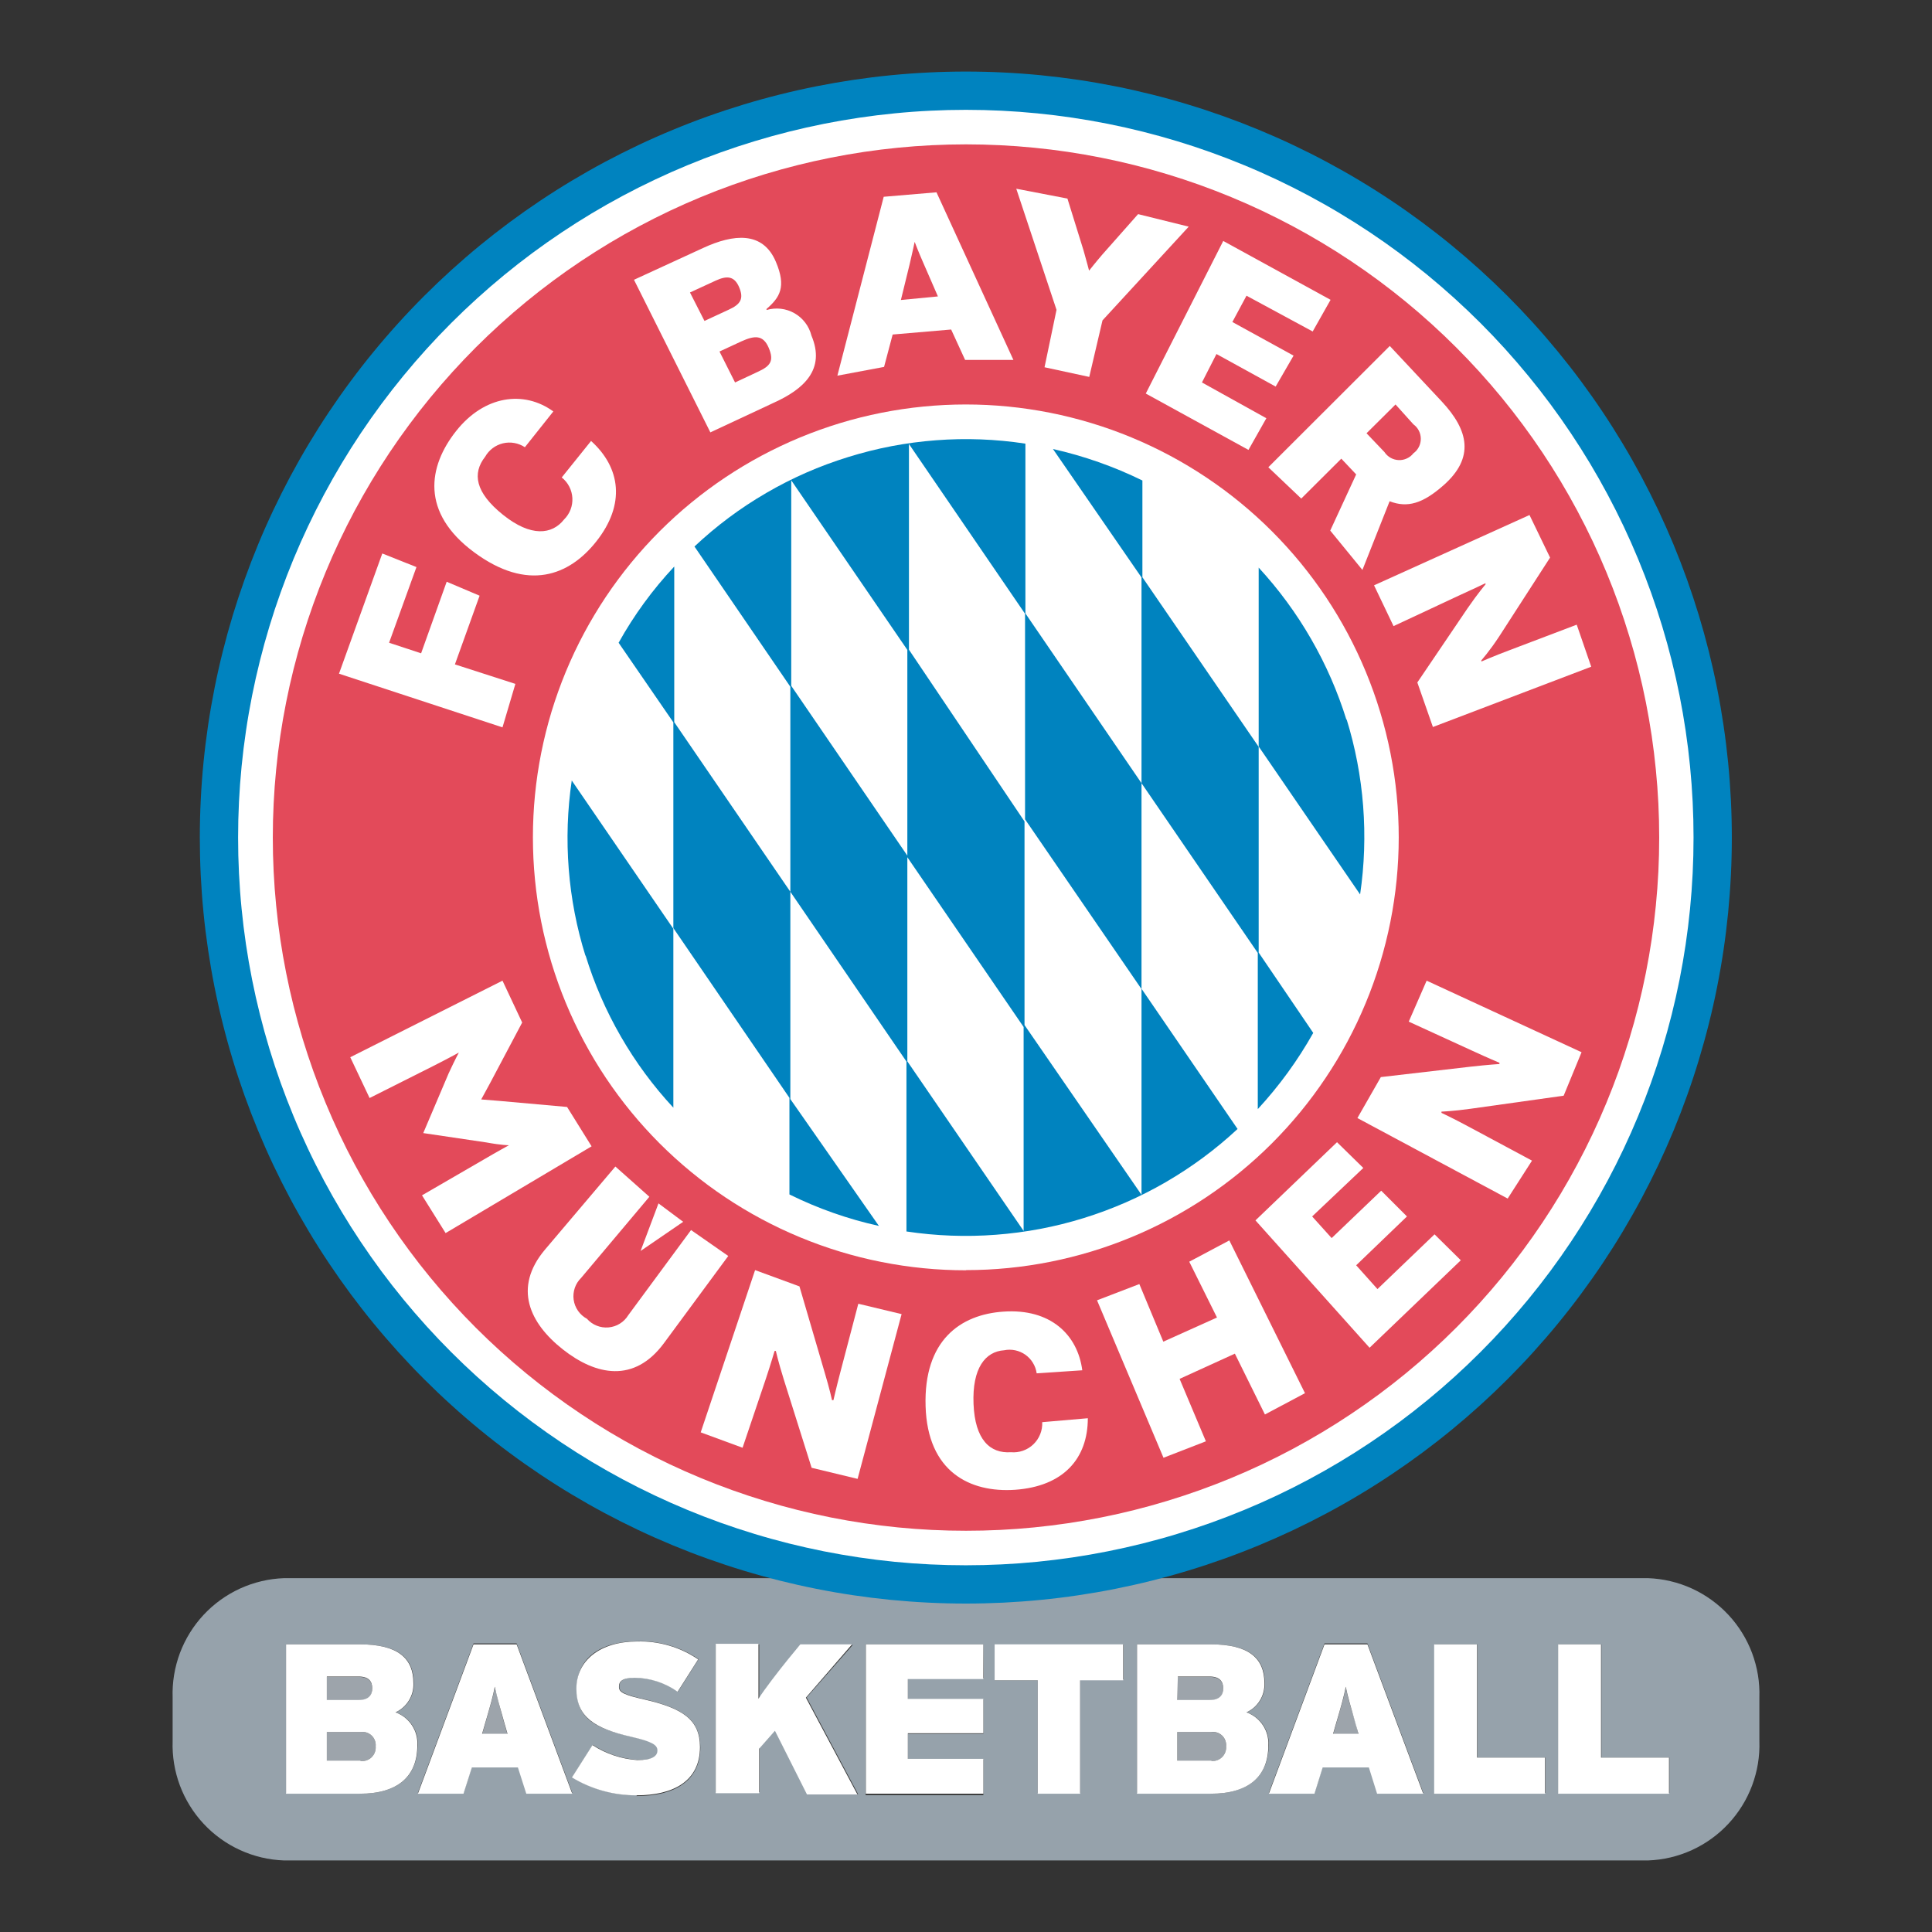 <svg width="108" height="108" viewBox="0 0 108 108" fill="none" xmlns="http://www.w3.org/2000/svg">
<rect x="0" y="0" width="108" height="108" fill="#333333" stroke="none"/>
<path d="M68.38 94.4C68.38 94.03 68.19 93.74 67.63 93.74H65.81V95.05H67.6C68.18 95.05 68.38 94.79 68.38 94.4Z" fill="#9DA4AB"/>
<path d="M27.66 94.33C27.55 94.89 27.42 95.33 27.11 96.41L26.95 96.96H28.37L28.21 96.41C27.91 95.34 27.81 94.89 27.66 94.33Z" fill="#9DA4AB"/>
<path d="M67.73 96.82H65.81V98.441H67.69C67.746 98.447 67.802 98.448 67.859 98.442C67.915 98.436 67.97 98.425 68.024 98.407C68.078 98.388 68.129 98.365 68.177 98.336C68.225 98.306 68.27 98.272 68.311 98.233C68.351 98.194 68.387 98.15 68.418 98.103C68.45 98.056 68.475 98.006 68.495 97.953C68.514 97.9 68.528 97.845 68.536 97.789C68.544 97.733 68.545 97.677 68.54 97.62C68.545 97.566 68.543 97.512 68.536 97.458C68.529 97.404 68.516 97.352 68.497 97.301C68.478 97.25 68.455 97.202 68.425 97.156C68.395 97.11 68.361 97.068 68.323 97.03C68.284 96.992 68.242 96.958 68.196 96.93C68.15 96.901 68.101 96.877 68.05 96.859C67.999 96.841 67.946 96.829 67.892 96.822C67.838 96.816 67.784 96.815 67.73 96.82Z" fill="#9DA4AB"/>
<path d="M20.16 96.82H18.27V98.44H20.15C20.206 98.447 20.262 98.448 20.319 98.442C20.375 98.436 20.43 98.425 20.484 98.407C20.538 98.388 20.588 98.365 20.637 98.336C20.685 98.306 20.73 98.272 20.771 98.233C20.811 98.193 20.847 98.15 20.878 98.103C20.909 98.056 20.935 98.006 20.955 97.952C20.974 97.899 20.988 97.845 20.996 97.789C21.004 97.733 21.005 97.677 21 97.62C21.005 97.564 21.004 97.509 20.997 97.454C20.989 97.399 20.975 97.345 20.956 97.293C20.936 97.24 20.911 97.191 20.88 97.144C20.849 97.098 20.814 97.055 20.774 97.017C20.733 96.979 20.689 96.945 20.641 96.917C20.593 96.888 20.543 96.865 20.489 96.849C20.436 96.831 20.382 96.82 20.326 96.816C20.271 96.811 20.215 96.812 20.16 96.82Z" fill="#9DA4AB"/>
<path d="M20.81 94.4C20.81 94.03 20.63 93.74 20.06 93.74H18.27V95.05H20.06C20.61 95.05 20.81 94.79 20.81 94.4Z" fill="#9DA4AB"/>
<path d="M92.13 88.22H15.87C15.659 88.228 15.449 88.246 15.24 88.274C15.031 88.302 14.823 88.341 14.618 88.39C14.412 88.438 14.21 88.497 14.01 88.565C13.81 88.634 13.615 88.712 13.423 88.799C13.231 88.887 13.043 88.984 12.861 89.09C12.678 89.197 12.501 89.311 12.33 89.435C12.159 89.558 11.994 89.69 11.835 89.829C11.677 89.969 11.526 90.116 11.382 90.27C11.238 90.424 11.102 90.585 10.974 90.753C10.846 90.921 10.726 91.094 10.615 91.274C10.504 91.453 10.402 91.638 10.308 91.828C10.215 92.017 10.132 92.21 10.057 92.408C9.983 92.606 9.919 92.807 9.865 93.011C9.81 93.215 9.766 93.421 9.732 93.629C9.698 93.838 9.674 94.047 9.66 94.258C9.646 94.468 9.643 94.679 9.65 94.89V97.33C9.643 97.541 9.646 97.752 9.66 97.963C9.674 98.173 9.698 98.383 9.732 98.591C9.766 98.799 9.81 99.006 9.865 99.21C9.919 99.413 9.983 99.614 10.057 99.812C10.132 100.01 10.215 100.203 10.308 100.393C10.402 100.582 10.504 100.767 10.615 100.946C10.726 101.126 10.846 101.299 10.974 101.467C11.102 101.635 11.238 101.796 11.382 101.95C11.526 102.105 11.677 102.251 11.835 102.391C11.994 102.531 12.159 102.662 12.33 102.786C12.501 102.909 12.678 103.024 12.861 103.13C13.043 103.236 13.231 103.333 13.423 103.421C13.615 103.508 13.81 103.586 14.01 103.655C14.21 103.723 14.412 103.782 14.618 103.831C14.823 103.879 15.031 103.918 15.24 103.946C15.449 103.974 15.659 103.992 15.87 104H92.13C92.341 103.992 92.551 103.974 92.76 103.946C92.97 103.918 93.177 103.879 93.382 103.831C93.588 103.782 93.79 103.723 93.99 103.655C94.19 103.586 94.386 103.508 94.578 103.421C94.77 103.333 94.957 103.236 95.139 103.13C95.322 103.024 95.499 102.909 95.67 102.786C95.841 102.662 96.006 102.531 96.165 102.391C96.323 102.251 96.474 102.105 96.618 101.95C96.762 101.796 96.898 101.635 97.026 101.467C97.154 101.299 97.274 101.126 97.385 100.946C97.497 100.767 97.599 100.582 97.692 100.393C97.785 100.203 97.869 100.01 97.943 99.812C98.016 99.614 98.081 99.413 98.135 99.21C98.19 99.006 98.234 98.799 98.269 98.591C98.303 98.383 98.327 98.173 98.34 97.963C98.354 97.752 98.357 97.541 98.35 97.33V94.89C98.357 94.679 98.354 94.468 98.34 94.258C98.327 94.047 98.303 93.838 98.269 93.629C98.234 93.421 98.19 93.215 98.135 93.011C98.081 92.807 98.016 92.606 97.943 92.408C97.869 92.21 97.785 92.017 97.692 91.828C97.599 91.638 97.497 91.453 97.385 91.274C97.274 91.094 97.154 90.921 97.026 90.753C96.898 90.585 96.762 90.424 96.618 90.27C96.474 90.116 96.323 89.969 96.165 89.829C96.006 89.69 95.841 89.558 95.67 89.435C95.499 89.311 95.322 89.197 95.139 89.09C94.957 88.984 94.77 88.887 94.578 88.799C94.386 88.712 94.19 88.634 93.99 88.565C93.79 88.497 93.588 88.438 93.382 88.39C93.177 88.341 92.97 88.302 92.76 88.274C92.551 88.246 92.341 88.228 92.13 88.22ZM20.13 100.22H15.99V91.92H20.13C22.27 91.92 23.13 92.69 23.13 94.09C23.137 94.26 23.12 94.428 23.077 94.593C23.034 94.758 22.968 94.913 22.879 95.058C22.79 95.203 22.682 95.332 22.554 95.445C22.427 95.558 22.285 95.65 22.13 95.72C22.223 95.754 22.313 95.795 22.4 95.843C22.487 95.891 22.569 95.946 22.647 96.007C22.725 96.068 22.798 96.135 22.865 96.209C22.932 96.281 22.993 96.359 23.048 96.442C23.102 96.525 23.15 96.612 23.191 96.702C23.231 96.793 23.265 96.886 23.29 96.982C23.316 97.078 23.334 97.175 23.344 97.274C23.354 97.372 23.356 97.471 23.35 97.57C23.33 99.28 22.27 100.27 20.11 100.27L20.13 100.22ZM29.44 100.22L28.97 98.75H26.38L25.91 100.22H23.36L26.47 91.87H28.88L31.99 100.22H29.44ZM35.6 100.35C34.964 100.354 34.339 100.27 33.726 100.1C33.113 99.93 32.534 99.68 31.99 99.35L33.14 97.54C33.516 97.785 33.916 97.978 34.341 98.121C34.766 98.263 35.203 98.35 35.65 98.38C36.5 98.38 36.77 98.23 36.77 97.84C36.77 97.45 36.46 97.34 35.31 97.08C33.24 96.61 32.24 96.08 32.24 94.39C32.24 92.7 33.56 91.75 35.63 91.75C36.239 91.731 36.835 91.808 37.419 91.979C38.004 92.149 38.547 92.406 39.05 92.75L37.9 94.56C37.55 94.312 37.172 94.121 36.764 93.988C36.357 93.856 35.939 93.786 35.51 93.78C34.79 93.78 34.62 93.99 34.62 94.29C34.62 94.59 34.93 94.74 36.03 94.99C38.19 95.49 39.15 96.14 39.15 97.7C39.13 99.61 37.64 100.4 35.58 100.4L35.6 100.35ZM45.13 100.22L43.34 96.66L42.46 97.66V100.18H40.01V91.92H42.44V92.92C42.44 93.63 42.44 94.38 42.44 94.99C42.79 94.44 43.54 93.47 44.09 92.79L44.78 91.95H47.67L45.09 94.89L47.97 100.3L45.13 100.22ZM54.99 93.81H50.75V95H54.97V96.92H50.75V98.35H54.97V100.35H48.39V91.92H54.97L54.99 93.81ZM62.81 93.88H60.38V100.22H58.01V93.93H55.6V91.93H62.81V93.88ZM67.7 100.22H63.56V91.92H67.7C69.84 91.92 70.7 92.69 70.7 94.09C70.707 94.26 70.69 94.428 70.647 94.593C70.604 94.758 70.538 94.913 70.449 95.058C70.36 95.203 70.252 95.332 70.124 95.445C69.996 95.558 69.855 95.65 69.7 95.72C69.793 95.754 69.883 95.795 69.97 95.843C70.057 95.891 70.139 95.946 70.217 96.007C70.295 96.068 70.368 96.135 70.435 96.209C70.502 96.281 70.563 96.359 70.618 96.442C70.672 96.525 70.72 96.612 70.761 96.702C70.801 96.793 70.835 96.886 70.86 96.981C70.886 97.078 70.904 97.175 70.914 97.274C70.924 97.372 70.926 97.471 70.92 97.57C70.9 99.28 69.81 100.27 67.68 100.27L67.7 100.22ZM77 100.22L76.54 98.75H73.94L73.48 100.22H70.93L74.04 91.87H76.44L79.56 100.22H77ZM86.39 100.22H80.19V91.92H82.59V98.25H86.39V100.22ZM93.32 100.22H87.12V91.92H89.52V98.25H93.32V100.22Z" fill="#96A2AB"/>
<path d="M75.231 94.33C75.121 94.89 74.991 95.33 74.681 96.41L74.52 96.96H75.941L75.811 96.41C75.481 95.34 75.341 94.89 75.231 94.33Z" fill="#9DA4AB"/>
<path d="M22.11 95.72C22.265 95.65 22.407 95.558 22.534 95.445C22.662 95.332 22.77 95.203 22.859 95.058C22.948 94.913 23.014 94.758 23.057 94.593C23.1 94.428 23.117 94.26 23.11 94.09C23.11 92.69 22.24 91.92 20.11 91.92H15.99V100.27H20.11C22.27 100.27 23.33 99.27 23.33 97.57C23.336 97.471 23.334 97.372 23.324 97.274C23.314 97.175 23.296 97.078 23.27 96.982C23.245 96.886 23.212 96.793 23.171 96.702C23.13 96.612 23.082 96.525 23.028 96.442C22.973 96.359 22.912 96.282 22.845 96.209C22.778 96.135 22.706 96.068 22.628 96.007C22.549 95.946 22.467 95.891 22.38 95.843C22.294 95.795 22.204 95.754 22.11 95.72ZM18.27 93.72H20.06C20.63 93.72 20.81 94.01 20.81 94.38C20.81 94.75 20.61 95.03 20.06 95.03H18.27V93.72ZM20.15 98.42H18.27V96.82H20.16C20.215 96.812 20.271 96.811 20.326 96.816C20.382 96.82 20.436 96.831 20.489 96.849C20.543 96.865 20.593 96.888 20.641 96.917C20.689 96.945 20.733 96.979 20.774 97.017C20.814 97.055 20.85 97.098 20.88 97.144C20.911 97.191 20.936 97.24 20.956 97.293C20.976 97.345 20.989 97.399 20.997 97.454C21.004 97.509 21.005 97.564 21 97.62C21.005 97.677 21.004 97.733 20.996 97.789C20.988 97.845 20.974 97.899 20.955 97.952C20.935 98.006 20.91 98.056 20.878 98.103C20.847 98.15 20.811 98.193 20.771 98.233C20.73 98.272 20.686 98.306 20.637 98.336C20.589 98.365 20.538 98.388 20.484 98.407C20.43 98.425 20.375 98.436 20.319 98.442C20.263 98.448 20.206 98.447 20.15 98.44V98.42Z" fill="white"/>
<path d="M26.47 91.92L23.36 100.27H25.91L26.38 98.8H28.95L29.42 100.27H31.99L28.88 91.92H26.47ZM26.95 96.92L27.11 96.37C27.42 95.31 27.55 94.85 27.66 94.29C27.77 94.85 27.91 95.29 28.21 96.37L28.37 96.92H26.95Z" fill="white"/>
<path d="M36.01 95C34.91 94.75 34.6 94.61 34.6 94.3C34.6 93.99 34.77 93.79 35.49 93.79C35.919 93.796 36.337 93.865 36.745 93.998C37.152 94.132 37.531 94.322 37.88 94.57L39.03 92.76C38.528 92.417 37.984 92.159 37.4 91.989C36.815 91.818 36.219 91.742 35.61 91.76C33.54 91.76 32.22 92.83 32.22 94.4C32.22 95.97 33.22 96.62 35.29 97.09C36.44 97.35 36.75 97.54 36.75 97.85C36.75 98.16 36.48 98.39 35.63 98.39C35.183 98.36 34.747 98.273 34.322 98.131C33.896 97.989 33.496 97.795 33.12 97.55L31.97 99.36C32.514 99.69 33.093 99.94 33.706 100.11C34.319 100.28 34.944 100.363 35.58 100.36C37.64 100.36 39.13 99.57 39.13 97.66C39.13 96.14 38.17 95.49 36.01 95Z" fill="white"/>
<path d="M47.63 91.92H44.74L44.05 92.76C43.5 93.44 42.75 94.41 42.4 94.96C42.4 94.35 42.4 93.6 42.4 92.89V91.89H40.01V100.24H42.44V97.75L43.32 96.75L45.11 100.31H47.93L45.05 94.9L47.63 91.92Z" fill="white"/>
<path d="M48.4 100.27H54.97V98.32H50.75V96.89H54.97V94.97H50.75V93.86H54.97V91.92H48.4V100.27Z" fill="white"/>
<path d="M55.6 93.93H58.01V100.27H60.38V93.93H62.79V91.92H55.6V93.93Z" fill="white"/>
<path d="M69.68 95.72C69.835 95.65 69.977 95.558 70.105 95.445C70.232 95.332 70.341 95.203 70.429 95.058C70.519 94.913 70.584 94.758 70.627 94.593C70.67 94.428 70.688 94.26 70.681 94.09C70.681 92.69 69.811 91.92 67.68 91.92H63.56V100.27H67.68C69.841 100.27 70.9 99.27 70.9 97.57C70.906 97.471 70.904 97.372 70.894 97.274C70.884 97.175 70.866 97.078 70.841 96.982C70.815 96.886 70.782 96.793 70.741 96.702C70.701 96.612 70.653 96.525 70.598 96.442C70.543 96.359 70.483 96.282 70.415 96.209C70.348 96.135 70.275 96.068 70.198 96.007C70.12 95.946 70.037 95.891 69.95 95.843C69.864 95.795 69.774 95.754 69.68 95.72ZM65.841 93.72H67.63C68.19 93.72 68.38 94.01 68.38 94.38C68.38 94.75 68.18 95.03 67.63 95.03H65.81L65.841 93.72ZM67.72 98.42H65.81V96.82H67.701C67.756 96.812 67.811 96.811 67.866 96.816C67.922 96.82 67.977 96.831 68.03 96.849C68.083 96.865 68.133 96.888 68.181 96.917C68.229 96.945 68.273 96.979 68.314 97.017C68.355 97.055 68.39 97.098 68.421 97.145C68.451 97.191 68.477 97.24 68.496 97.293C68.516 97.345 68.529 97.399 68.537 97.454C68.544 97.509 68.546 97.564 68.54 97.62C68.545 97.675 68.543 97.73 68.536 97.784C68.529 97.839 68.516 97.892 68.496 97.944C68.478 97.996 68.453 98.046 68.423 98.092C68.394 98.138 68.36 98.181 68.32 98.22C68.281 98.259 68.239 98.294 68.192 98.323C68.146 98.353 68.096 98.377 68.045 98.397C67.993 98.415 67.939 98.428 67.885 98.436C67.83 98.443 67.775 98.445 67.72 98.44V98.42Z" fill="white"/>
<path d="M74.04 91.92L70.93 100.27H73.48L73.94 98.8H76.52L76.98 100.27H79.56L76.44 91.92H74.04ZM74.52 96.92L74.68 96.37C74.99 95.31 75.12 94.85 75.23 94.29C75.34 94.85 75.48 95.29 75.78 96.37L75.94 96.92H74.52Z" fill="white"/>
<path d="M82.57 91.92H80.17V100.27H86.37V98.25H82.57V91.92Z" fill="white"/>
<path d="M89.5 91.92H87.101V100.27H93.3V98.25H89.5V91.92Z" fill="white"/>
<path d="M54 4C53.299 4 52.599 4.017 51.898 4.052C51.198 4.086 50.499 4.137 49.802 4.206C49.104 4.274 48.409 4.36 47.716 4.463C47.022 4.566 46.332 4.686 45.645 4.822C44.957 4.959 44.273 5.112 43.593 5.283C42.913 5.453 42.238 5.639 41.567 5.843C40.897 6.047 40.231 6.266 39.571 6.502C38.911 6.738 38.258 6.99 37.61 7.259C36.962 7.527 36.322 7.81 35.688 8.11C35.054 8.41 34.428 8.725 33.81 9.055C33.192 9.385 32.583 9.731 31.981 10.091C31.38 10.451 30.788 10.826 30.205 11.215C29.622 11.605 29.049 12.008 28.486 12.425C27.923 12.843 27.371 13.274 26.829 13.718C26.287 14.163 25.757 14.621 25.237 15.091C24.718 15.562 24.21 16.045 23.715 16.54C23.219 17.036 22.736 17.543 22.265 18.063C21.794 18.582 21.337 19.112 20.892 19.654C20.447 20.196 20.016 20.748 19.599 21.311C19.181 21.874 18.778 22.447 18.388 23.03C17.999 23.612 17.624 24.204 17.264 24.805C16.903 25.406 16.558 26.016 16.227 26.634C15.897 27.252 15.582 27.878 15.282 28.511C14.982 29.145 14.698 29.785 14.43 30.433C14.162 31.08 13.91 31.734 13.674 32.394C13.438 33.054 13.218 33.719 13.014 34.389C12.811 35.06 12.624 35.736 12.454 36.415C12.283 37.095 12.13 37.778 11.993 38.466C11.856 39.153 11.736 39.843 11.633 40.537C11.531 41.23 11.445 41.925 11.376 42.623C11.307 43.32 11.256 44.019 11.222 44.719C11.187 45.419 11.17 46.119 11.17 46.82C11.17 47.521 11.187 48.221 11.221 48.921C11.256 49.621 11.307 50.32 11.376 51.017C11.444 51.714 11.53 52.41 11.633 53.103C11.736 53.796 11.855 54.486 11.992 55.174C12.129 55.861 12.282 56.544 12.453 57.224C12.623 57.904 12.81 58.58 13.013 59.25C13.216 59.921 13.436 60.586 13.672 61.246C13.908 61.905 14.16 62.559 14.428 63.206C14.697 63.854 14.98 64.494 15.28 65.128C15.58 65.761 15.895 66.387 16.225 67.005C16.555 67.623 16.901 68.233 17.261 68.834C17.621 69.435 17.996 70.027 18.385 70.609C18.775 71.192 19.178 71.765 19.595 72.328C20.013 72.891 20.444 73.443 20.888 73.984C21.333 74.526 21.791 75.057 22.261 75.576C22.732 76.095 23.215 76.603 23.71 77.098C24.206 77.594 24.713 78.077 25.233 78.547C25.752 79.018 26.282 79.476 26.824 79.92C27.366 80.365 27.918 80.796 28.481 81.213C29.044 81.631 29.617 82.034 30.199 82.423C30.782 82.813 31.374 83.188 31.975 83.548C32.576 83.908 33.186 84.254 33.804 84.584C34.422 84.914 35.048 85.229 35.681 85.529C36.315 85.829 36.955 86.112 37.603 86.381C38.25 86.649 38.904 86.901 39.564 87.137C40.224 87.373 40.889 87.593 41.559 87.796C42.23 88 42.905 88.186 43.585 88.357C44.265 88.527 44.949 88.681 45.636 88.817C46.323 88.954 47.014 89.074 47.707 89.177C48.4 89.279 49.095 89.365 49.793 89.434C50.49 89.502 51.189 89.554 51.889 89.588C52.589 89.623 53.289 89.64 53.99 89.64C54.691 89.64 55.391 89.623 56.091 89.589C56.791 89.554 57.49 89.503 58.187 89.434C58.884 89.366 59.58 89.28 60.273 89.177C60.966 89.074 61.656 88.955 62.344 88.818C63.031 88.681 63.715 88.528 64.394 88.358C65.074 88.187 65.749 88.001 66.42 87.797C67.09 87.594 67.755 87.374 68.415 87.138C69.075 86.902 69.729 86.65 70.376 86.382C71.024 86.113 71.664 85.829 72.298 85.53C72.931 85.23 73.557 84.915 74.175 84.585C74.793 84.255 75.403 83.91 76.004 83.549C76.605 83.189 77.197 82.814 77.779 82.425C78.362 82.035 78.935 81.632 79.498 81.215C80.06 80.797 80.613 80.366 81.154 79.922C81.696 79.477 82.227 79.019 82.746 78.549C83.265 78.078 83.772 77.595 84.268 77.1C84.764 76.604 85.247 76.097 85.717 75.578C86.188 75.058 86.646 74.528 87.09 73.986C87.535 73.444 87.966 72.892 88.383 72.329C88.8 71.766 89.204 71.194 89.594 70.611C89.983 70.028 90.358 69.436 90.718 68.835C91.078 68.234 91.424 67.624 91.754 67.006C92.084 66.388 92.399 65.762 92.699 65.129C92.998 64.495 93.282 63.855 93.551 63.208C93.819 62.56 94.071 61.906 94.307 61.246C94.543 60.587 94.763 59.921 94.966 59.251C95.169 58.58 95.356 57.905 95.526 57.225C95.697 56.545 95.851 55.861 95.987 55.175C96.124 54.487 96.244 53.796 96.347 53.103C96.45 52.41 96.535 51.715 96.604 51.018C96.672 50.32 96.724 49.621 96.758 48.921C96.793 48.221 96.81 47.521 96.81 46.82C96.81 46.119 96.793 45.419 96.758 44.719C96.723 44.019 96.672 43.32 96.603 42.623C96.534 41.925 96.448 41.23 96.345 40.537C96.242 39.843 96.123 39.153 95.986 38.466C95.849 37.778 95.695 37.095 95.525 36.415C95.354 35.735 95.167 35.06 94.964 34.389C94.76 33.719 94.54 33.054 94.305 32.394C94.068 31.734 93.816 31.08 93.548 30.433C93.279 29.785 92.995 29.145 92.696 28.511C92.396 27.878 92.081 27.252 91.751 26.634C91.42 26.016 91.075 25.407 90.714 24.805C90.354 24.204 89.979 23.612 89.59 23.03C89.201 22.447 88.797 21.874 88.38 21.312C87.962 20.748 87.531 20.196 87.087 19.655C86.642 19.113 86.185 18.582 85.714 18.063C85.243 17.544 84.76 17.037 84.265 16.541C83.769 16.046 83.262 15.563 82.743 15.092C82.223 14.621 81.693 14.164 81.151 13.719C80.61 13.275 80.057 12.844 79.494 12.426C78.932 12.009 78.359 11.605 77.776 11.216C77.194 10.827 76.602 10.452 76.001 10.092C75.4 9.731 74.79 9.386 74.172 9.056C73.555 8.725 72.929 8.411 72.295 8.111C71.662 7.811 71.022 7.528 70.374 7.259C69.727 6.991 69.073 6.739 68.414 6.503C67.754 6.267 67.089 6.047 66.418 5.844C65.748 5.64 65.073 5.453 64.393 5.283C63.713 5.113 63.03 4.959 62.343 4.823C61.655 4.686 60.965 4.566 60.272 4.463C59.579 4.361 58.884 4.275 58.187 4.206C57.489 4.137 56.791 4.086 56.09 4.052C55.391 4.017 54.691 4 53.99 4H54Z" fill="#0083BF"/>
<path d="M54 6.14C53.334 6.14 52.669 6.156 52.004 6.189C51.339 6.221 50.675 6.27 50.012 6.336C49.349 6.401 48.689 6.482 48.03 6.58C47.371 6.677 46.715 6.791 46.062 6.921C45.409 7.051 44.759 7.197 44.114 7.358C43.468 7.52 42.826 7.698 42.189 7.891C41.552 8.084 40.919 8.293 40.292 8.517C39.665 8.741 39.044 8.981 38.429 9.236C37.814 9.49 37.205 9.76 36.603 10.045C36.001 10.329 35.406 10.628 34.819 10.942C34.232 11.256 33.653 11.584 33.081 11.926C32.51 12.269 31.948 12.625 31.394 12.995C30.84 13.365 30.296 13.748 29.761 14.144C29.226 14.541 28.702 14.95 28.187 15.373C27.672 15.795 27.168 16.23 26.675 16.677C26.181 17.124 25.699 17.583 25.228 18.054C24.757 18.525 24.298 19.007 23.851 19.5C23.404 19.993 22.969 20.497 22.547 21.012C22.124 21.527 21.715 22.051 21.318 22.586C20.921 23.121 20.538 23.665 20.168 24.218C19.798 24.772 19.442 25.334 19.099 25.905C18.757 26.477 18.429 27.055 18.115 27.643C17.801 28.23 17.502 28.825 17.217 29.426C16.932 30.028 16.662 30.637 16.407 31.252C16.153 31.867 15.913 32.488 15.689 33.115C15.464 33.742 15.255 34.374 15.062 35.011C14.869 35.648 14.691 36.289 14.53 36.935C14.368 37.581 14.222 38.23 14.092 38.883C13.962 39.536 13.848 40.192 13.751 40.851C13.653 41.509 13.571 42.17 13.506 42.833C13.441 43.495 13.392 44.159 13.359 44.824C13.326 45.489 13.31 46.154 13.31 46.82C13.31 47.486 13.326 48.151 13.359 48.816C13.392 49.481 13.44 50.145 13.506 50.807C13.571 51.47 13.652 52.131 13.75 52.789C13.848 53.448 13.961 54.103 14.091 54.756C14.221 55.409 14.367 56.059 14.529 56.704C14.69 57.35 14.868 57.992 15.061 58.629C15.254 59.266 15.463 59.898 15.687 60.525C15.912 61.151 16.151 61.772 16.406 62.387C16.66 63.003 16.93 63.611 17.215 64.213C17.499 64.815 17.799 65.409 18.112 65.996C18.426 66.583 18.754 67.162 19.097 67.734C19.439 68.305 19.795 68.867 20.165 69.42C20.535 69.974 20.918 70.518 21.314 71.053C21.711 71.588 22.12 72.112 22.543 72.627C22.965 73.141 23.4 73.646 23.847 74.139C24.294 74.632 24.753 75.114 25.224 75.585C25.695 76.056 26.177 76.515 26.67 76.962C27.163 77.409 27.667 77.844 28.182 78.266C28.697 78.689 29.221 79.098 29.756 79.494C30.291 79.891 30.835 80.274 31.388 80.644C31.942 81.014 32.504 81.37 33.075 81.713C33.647 82.055 34.226 82.383 34.813 82.697C35.4 83.01 35.994 83.31 36.596 83.594C37.198 83.879 37.807 84.148 38.422 84.403C39.037 84.658 39.658 84.898 40.285 85.122C40.912 85.346 41.544 85.555 42.181 85.748C42.818 85.942 43.459 86.119 44.105 86.281C44.751 86.443 45.4 86.588 46.054 86.719C46.706 86.848 47.362 86.962 48.021 87.06C48.68 87.158 49.34 87.239 50.002 87.305C50.665 87.37 51.329 87.419 51.994 87.451C52.659 87.484 53.325 87.5 53.99 87.5C54.656 87.5 55.321 87.484 55.986 87.451C56.651 87.419 57.315 87.37 57.977 87.305C58.64 87.239 59.3 87.158 59.959 87.061C60.617 86.963 61.273 86.849 61.926 86.719C62.579 86.589 63.229 86.443 63.874 86.282C64.52 86.12 65.162 85.943 65.799 85.749C66.436 85.556 67.068 85.347 67.695 85.123C68.321 84.898 68.942 84.659 69.558 84.404C70.173 84.15 70.781 83.88 71.383 83.596C71.985 83.311 72.579 83.012 73.166 82.698C73.754 82.384 74.332 82.056 74.903 81.714C75.475 81.371 76.037 81.015 76.591 80.645C77.144 80.275 77.688 79.892 78.223 79.496C78.758 79.099 79.282 78.69 79.797 78.267C80.312 77.845 80.816 77.41 81.309 76.963C81.802 76.516 82.284 76.057 82.755 75.586C83.226 75.116 83.685 74.633 84.132 74.14C84.579 73.647 85.013 73.143 85.436 72.629C85.858 72.114 86.268 71.589 86.665 71.054C87.061 70.52 87.444 69.975 87.814 69.422C88.184 68.868 88.54 68.306 88.883 67.734C89.225 67.163 89.553 66.585 89.867 65.997C90.181 65.41 90.48 64.816 90.764 64.214C91.049 63.612 91.319 63.004 91.573 62.389C91.828 61.773 92.068 61.152 92.292 60.525C92.516 59.899 92.725 59.267 92.918 58.63C93.112 57.992 93.289 57.351 93.451 56.705C93.613 56.059 93.758 55.41 93.889 54.757C94.019 54.104 94.132 53.448 94.23 52.789C94.327 52.131 94.409 51.47 94.474 50.808C94.539 50.145 94.588 49.481 94.621 48.816C94.654 48.151 94.67 47.486 94.67 46.82C94.67 46.154 94.654 45.489 94.621 44.824C94.588 44.16 94.539 43.496 94.474 42.833C94.409 42.171 94.328 41.511 94.23 40.852C94.132 40.193 94.019 39.538 93.889 38.885C93.759 38.232 93.613 37.583 93.451 36.937C93.29 36.292 93.112 35.65 92.919 35.013C92.726 34.376 92.517 33.744 92.293 33.118C92.069 32.491 91.829 31.87 91.575 31.255C91.32 30.64 91.05 30.032 90.766 29.43C90.481 28.828 90.182 28.234 89.868 27.646C89.554 27.059 89.227 26.48 88.885 25.909C88.542 25.338 88.186 24.776 87.816 24.222C87.447 23.669 87.064 23.125 86.667 22.59C86.27 22.055 85.861 21.531 85.439 21.017C85.017 20.502 84.582 19.998 84.135 19.504C83.688 19.011 83.23 18.529 82.759 18.058C82.288 17.588 81.806 17.129 81.313 16.682C80.82 16.235 80.316 15.8 79.802 15.377C79.287 14.955 78.763 14.546 78.228 14.149C77.693 13.752 77.15 13.369 76.596 12.999C76.042 12.629 75.48 12.273 74.909 11.931C74.339 11.588 73.76 11.261 73.173 10.947C72.585 10.633 71.991 10.333 71.39 10.049C70.788 9.764 70.18 9.494 69.565 9.24C68.95 8.985 68.329 8.745 67.702 8.521C67.076 8.296 66.444 8.087 65.807 7.894C65.17 7.701 64.529 7.523 63.883 7.361C63.237 7.199 62.588 7.053 61.935 6.923C61.282 6.793 60.626 6.68 59.968 6.582C59.31 6.484 58.649 6.402 57.987 6.337C57.324 6.271 56.661 6.222 55.996 6.189C55.331 6.157 54.666 6.14 54 6.14Z" fill="white"/>
<path d="M54 8.07C53.366 8.07 52.732 8.086 52.099 8.117C51.465 8.148 50.833 8.194 50.202 8.257C49.571 8.319 48.942 8.396 48.314 8.489C47.687 8.583 47.062 8.691 46.44 8.815C45.818 8.938 45.2 9.077 44.584 9.231C43.969 9.385 43.358 9.555 42.751 9.739C42.145 9.923 41.543 10.122 40.946 10.335C40.348 10.549 39.757 10.777 39.171 11.02C38.585 11.262 38.006 11.519 37.432 11.79C36.859 12.062 36.293 12.347 35.733 12.646C35.174 12.944 34.622 13.257 34.078 13.583C33.535 13.909 32.999 14.248 32.472 14.601C31.944 14.953 31.426 15.318 30.917 15.696C30.407 16.073 29.907 16.464 29.417 16.866C28.927 17.268 28.447 17.682 27.977 18.108C27.507 18.534 27.048 18.971 26.599 19.419C26.151 19.868 25.714 20.327 25.288 20.797C24.862 21.267 24.448 21.747 24.046 22.237C23.643 22.728 23.253 23.227 22.876 23.737C22.498 24.246 22.133 24.764 21.78 25.292C21.428 25.819 21.089 26.355 20.763 26.898C20.437 27.443 20.124 27.994 19.825 28.553C19.526 29.113 19.241 29.679 18.97 30.252C18.699 30.826 18.442 31.405 18.2 31.991C17.957 32.577 17.729 33.168 17.515 33.766C17.302 34.362 17.103 34.965 16.918 35.572C16.735 36.178 16.565 36.789 16.411 37.405C16.257 38.02 16.118 38.639 15.995 39.26C15.871 39.882 15.762 40.507 15.669 41.134C15.576 41.762 15.499 42.391 15.437 43.022C15.374 43.653 15.328 44.285 15.297 44.919C15.265 45.552 15.25 46.186 15.25 46.82C15.25 47.454 15.265 48.088 15.297 48.721C15.328 49.355 15.374 49.987 15.437 50.618C15.499 51.249 15.576 51.879 15.669 52.506C15.762 53.133 15.871 53.758 15.995 54.38C16.118 55.002 16.257 55.62 16.411 56.236C16.565 56.851 16.735 57.462 16.918 58.069C17.103 58.676 17.302 59.277 17.515 59.875C17.729 60.472 17.957 61.063 18.2 61.649C18.442 62.235 18.699 62.815 18.97 63.388C19.241 63.961 19.526 64.528 19.825 65.087C20.124 65.646 20.437 66.198 20.763 66.742C21.089 67.286 21.428 67.821 21.78 68.348C22.133 68.876 22.498 69.394 22.876 69.903C23.253 70.413 23.643 70.913 24.046 71.403C24.448 71.893 24.862 72.373 25.288 72.843C25.714 73.313 26.151 73.772 26.599 74.221C27.048 74.669 27.507 75.106 27.977 75.532C28.447 75.958 28.927 76.372 29.417 76.774C29.907 77.177 30.407 77.566 30.917 77.944C31.426 78.322 31.944 78.687 32.472 79.039C32.999 79.392 33.535 79.731 34.078 80.057C34.622 80.383 35.174 80.695 35.733 80.995C36.293 81.293 36.859 81.579 37.432 81.85C38.006 82.121 38.585 82.378 39.171 82.62C39.757 82.863 40.348 83.091 40.946 83.305C41.543 83.519 42.145 83.717 42.751 83.901C43.358 84.086 43.969 84.255 44.584 84.409C45.2 84.563 45.818 84.702 46.44 84.826C47.062 84.949 47.687 85.058 48.314 85.151C48.942 85.244 49.571 85.321 50.202 85.384C50.833 85.446 51.465 85.493 52.099 85.524C52.732 85.555 53.366 85.57 54 85.57C54.634 85.57 55.268 85.555 55.901 85.524C56.535 85.493 57.167 85.446 57.798 85.384C58.429 85.321 59.058 85.244 59.686 85.151C60.313 85.058 60.938 84.949 61.56 84.826C62.182 84.702 62.8 84.563 63.416 84.409C64.031 84.255 64.641 84.086 65.249 83.901C65.855 83.717 66.457 83.519 67.055 83.305C67.651 83.091 68.243 82.863 68.829 82.62C69.415 82.378 69.995 82.121 70.568 81.85C71.141 81.579 71.707 81.293 72.267 80.995C72.826 80.695 73.377 80.383 73.921 80.057C74.466 79.731 75.001 79.392 75.528 79.039C76.056 78.687 76.574 78.322 77.084 77.944C77.593 77.566 78.092 77.177 78.583 76.774C79.073 76.372 79.553 75.958 80.023 75.532C80.493 75.106 80.952 74.669 81.4 74.221C81.849 73.772 82.286 73.313 82.712 72.843C83.138 72.373 83.552 71.893 83.954 71.403C84.356 70.913 84.747 70.413 85.124 69.903C85.502 69.394 85.867 68.876 86.22 68.348C86.572 67.821 86.911 67.286 87.237 66.742C87.563 66.198 87.876 65.646 88.174 65.087C88.474 64.528 88.758 63.961 89.03 63.388C89.301 62.815 89.558 62.235 89.8 61.649C90.043 61.063 90.271 60.472 90.485 59.875C90.698 59.277 90.897 58.676 91.081 58.069C91.266 57.462 91.435 56.851 91.589 56.236C91.743 55.62 91.882 55.002 92.006 54.38C92.129 53.758 92.237 53.133 92.331 52.506C92.424 51.879 92.501 51.249 92.563 50.618C92.626 49.987 92.672 49.355 92.704 48.721C92.735 48.088 92.75 47.454 92.75 46.82C92.75 46.186 92.735 45.552 92.704 44.919C92.672 44.285 92.626 43.653 92.563 43.022C92.501 42.391 92.424 41.762 92.331 41.134C92.237 40.507 92.129 39.882 92.006 39.26C91.882 38.639 91.743 38.02 91.589 37.405C91.435 36.789 91.266 36.178 91.081 35.572C90.897 34.965 90.698 34.362 90.485 33.766C90.271 33.168 90.043 32.577 89.8 31.991C89.558 31.405 89.301 30.826 89.03 30.252C88.758 29.679 88.474 29.113 88.174 28.553C87.876 27.994 87.563 27.443 87.237 26.898C86.911 26.355 86.572 25.819 86.22 25.292C85.867 24.764 85.502 24.246 85.124 23.737C84.747 23.227 84.356 22.728 83.954 22.237C83.552 21.747 83.138 21.267 82.712 20.797C82.286 20.327 81.849 19.868 81.4 19.419C80.952 18.971 80.493 18.534 80.023 18.108C79.553 17.682 79.073 17.268 78.583 16.866C78.092 16.464 77.593 16.073 77.084 15.696C76.574 15.318 76.056 14.953 75.528 14.601C75.001 14.248 74.466 13.909 73.921 13.583C73.377 13.257 72.826 12.944 72.267 12.646C71.707 12.347 71.141 12.062 70.568 11.79C69.995 11.519 69.415 11.262 68.829 11.02C68.243 10.777 67.651 10.549 67.055 10.335C66.457 10.122 65.855 9.923 65.249 9.739C64.641 9.555 64.031 9.385 63.416 9.231C62.8 9.077 62.182 8.938 61.56 8.815C60.938 8.691 60.313 8.583 59.686 8.489C59.058 8.396 58.429 8.319 57.798 8.257C57.167 8.194 56.535 8.148 55.901 8.117C55.268 8.086 54.634 8.07 54 8.07ZM54 71.01C53.604 71.01 53.208 71.001 52.812 70.981C52.416 70.962 52.021 70.933 51.627 70.894C51.233 70.855 50.84 70.807 50.448 70.749C50.056 70.691 49.666 70.623 49.277 70.546C48.889 70.469 48.502 70.383 48.118 70.287C47.734 70.19 47.352 70.085 46.972 69.97C46.594 69.855 46.217 69.731 45.844 69.597C45.471 69.464 45.102 69.321 44.736 69.17C44.37 69.018 44.008 68.858 43.649 68.689C43.291 68.519 42.938 68.341 42.588 68.155C42.238 67.968 41.894 67.773 41.554 67.569C41.214 67.366 40.88 67.154 40.55 66.934C40.221 66.714 39.897 66.486 39.578 66.25C39.261 66.014 38.948 65.771 38.642 65.519C38.336 65.268 38.036 65.009 37.742 64.743C37.448 64.477 37.161 64.204 36.881 63.925C36.601 63.644 36.328 63.358 36.062 63.064C35.796 62.771 35.537 62.471 35.286 62.165C35.034 61.858 34.791 61.547 34.555 61.228C34.319 60.91 34.09 60.586 33.87 60.257C33.65 59.928 33.438 59.593 33.235 59.254C33.031 58.913 32.836 58.569 32.649 58.22C32.462 57.87 32.284 57.517 32.115 57.159C31.945 56.8 31.785 56.439 31.633 56.072C31.481 55.707 31.339 55.337 31.205 54.964C31.072 54.591 30.948 54.215 30.832 53.836C30.718 53.457 30.612 53.075 30.516 52.691C30.419 52.307 30.332 51.921 30.255 51.532C30.178 51.144 30.11 50.753 30.052 50.362C29.994 49.97 29.945 49.577 29.907 49.183C29.868 48.788 29.839 48.393 29.819 47.998C29.8 47.602 29.79 47.206 29.79 46.81C29.79 46.414 29.799 46.018 29.819 45.623C29.838 45.227 29.867 44.833 29.906 44.438C29.945 44.044 29.993 43.651 30.051 43.259C30.109 42.868 30.177 42.478 30.254 42.089C30.331 41.701 30.418 41.315 30.514 40.93C30.61 40.546 30.716 40.165 30.83 39.785C30.945 39.407 31.07 39.031 31.203 38.658C31.336 38.285 31.479 37.916 31.63 37.55C31.782 37.184 31.942 36.822 32.111 36.464C32.281 36.106 32.459 35.752 32.645 35.403C32.832 35.053 33.027 34.709 33.231 34.37C33.434 34.03 33.646 33.695 33.866 33.366C34.086 33.036 34.314 32.712 34.55 32.395C34.786 32.076 35.03 31.764 35.281 31.458C35.532 31.152 35.791 30.852 36.057 30.559C36.323 30.265 36.596 29.979 36.876 29.698C37.156 29.419 37.443 29.145 37.736 28.879C38.029 28.613 38.329 28.355 38.635 28.104C38.941 27.852 39.254 27.609 39.572 27.373C39.89 27.137 40.214 26.909 40.543 26.689C40.873 26.469 41.207 26.257 41.547 26.053C41.886 25.85 42.231 25.654 42.58 25.468C42.93 25.281 43.283 25.103 43.642 24.934C44 24.764 44.361 24.604 44.728 24.452C45.093 24.301 45.463 24.158 45.836 24.025C46.209 23.892 46.585 23.767 46.964 23.652C47.343 23.537 47.725 23.432 48.109 23.335C48.493 23.239 48.88 23.152 49.268 23.075C49.657 22.998 50.047 22.93 50.438 22.872C50.83 22.814 51.223 22.765 51.617 22.727C52.012 22.688 52.407 22.659 52.802 22.639C53.198 22.62 53.594 22.61 53.99 22.61C54.386 22.61 54.782 22.62 55.178 22.639C55.574 22.659 55.968 22.688 56.363 22.727C56.757 22.766 57.15 22.814 57.542 22.873C57.934 22.931 58.324 22.999 58.712 23.076C59.101 23.153 59.488 23.24 59.872 23.337C60.256 23.433 60.638 23.538 61.017 23.654C61.396 23.768 61.772 23.893 62.145 24.026C62.518 24.16 62.888 24.302 63.253 24.454C63.62 24.606 63.982 24.766 64.34 24.936C64.698 25.105 65.052 25.283 65.401 25.47C65.75 25.657 66.095 25.852 66.434 26.056C66.775 26.26 67.109 26.472 67.438 26.692C67.767 26.912 68.091 27.14 68.41 27.376C68.728 27.612 69.04 27.856 69.346 28.107C69.652 28.358 69.952 28.617 70.245 28.883C70.539 29.149 70.826 29.422 71.106 29.703C71.386 29.983 71.659 30.27 71.925 30.564C72.191 30.857 72.449 31.157 72.701 31.463C72.952 31.77 73.195 32.082 73.431 32.4C73.667 32.718 73.895 33.042 74.115 33.371C74.335 33.701 74.547 34.035 74.751 34.376C74.954 34.715 75.149 35.06 75.336 35.409C75.522 35.759 75.701 36.112 75.87 36.471C76.039 36.829 76.2 37.191 76.351 37.557C76.502 37.923 76.645 38.292 76.778 38.665C76.911 39.038 77.036 39.414 77.15 39.794C77.265 40.173 77.371 40.554 77.467 40.939C77.563 41.323 77.65 41.709 77.727 42.098C77.804 42.486 77.871 42.877 77.93 43.268C77.987 43.66 78.036 44.053 78.074 44.447C78.113 44.842 78.142 45.237 78.161 45.632C78.18 46.028 78.19 46.424 78.19 46.82C78.19 47.216 78.18 47.611 78.16 48.007C78.14 48.402 78.111 48.796 78.072 49.19C78.033 49.584 77.984 49.977 77.925 50.368C77.867 50.759 77.799 51.149 77.722 51.537C77.644 51.925 77.558 52.311 77.461 52.695C77.365 53.079 77.259 53.46 77.144 53.839C77.029 54.217 76.904 54.593 76.771 54.965C76.638 55.338 76.495 55.707 76.343 56.072C76.191 56.438 76.031 56.8 75.862 57.157C75.692 57.515 75.514 57.868 75.328 58.217C75.141 58.566 74.946 58.91 74.742 59.25C74.538 59.589 74.327 59.923 74.106 60.252C73.886 60.581 73.659 60.904 73.423 61.222C73.187 61.54 72.944 61.852 72.693 62.158C72.441 62.463 72.183 62.763 71.917 63.056C71.651 63.349 71.378 63.636 71.099 63.916C70.819 64.195 70.532 64.468 70.239 64.734C69.945 64.999 69.646 65.258 69.34 65.509C69.034 65.76 68.722 66.003 68.404 66.239C68.086 66.475 67.763 66.702 67.434 66.922C67.105 67.142 66.77 67.354 66.431 67.557C66.091 67.761 65.747 67.956 65.399 68.142C65.049 68.329 64.696 68.507 64.338 68.676C63.981 68.845 63.619 69.006 63.253 69.157C62.888 69.308 62.519 69.451 62.146 69.584C61.773 69.718 61.398 69.842 61.019 69.957C60.641 70.072 60.259 70.177 59.875 70.273C59.491 70.37 59.105 70.457 58.718 70.534C58.329 70.611 57.94 70.679 57.548 70.737C57.157 70.796 56.764 70.844 56.37 70.883C55.976 70.922 55.582 70.951 55.186 70.971C54.791 70.99 54.396 71 54 71V71.01Z" fill="#E34A5A"/>
<path d="M32.731 53.4C33.217 54.987 33.875 56.5 34.704 57.938C35.532 59.376 36.511 60.704 37.641 61.92V51.92L31.961 43.63C31.719 45.273 31.663 46.923 31.793 48.578C31.923 50.234 32.235 51.855 32.731 53.44V53.4ZM44.181 61.44V49.85L37.691 40.37V31.67C36.48 32.963 35.443 34.383 34.581 35.93L37.641 40.38V51.88L44.13 61.37V66.77C45.726 67.558 47.393 68.145 49.131 68.53L44.181 61.44ZM50.721 47.92L57.221 57.41V68.81L50.721 59.33V47.83L44.231 38.34V26.85L50.721 36.33V47.92ZM57.271 45.92L50.811 36.32V24.82L57.301 34.31V45.8L63.811 55.29V66.79L57.271 57.3V45.92ZM47.411 25.55C45.807 26.045 44.28 26.714 42.83 27.559C41.379 28.403 40.043 29.4 38.821 30.55L44.181 38.39V49.85L50.671 59.34V68.84C51.498 68.964 52.329 69.042 53.164 69.073C53.999 69.103 54.834 69.088 55.668 69.024C56.502 68.961 57.329 68.852 58.151 68.696C58.972 68.54 59.782 68.338 60.581 68.091C61.379 67.843 62.161 67.552 62.928 67.217C63.694 66.882 64.438 66.504 65.162 66.086C65.885 65.666 66.583 65.208 67.255 64.711C67.927 64.213 68.569 63.68 69.181 63.11L63.811 55.27V43.78L57.321 34.29V24.8C55.662 24.547 53.996 24.484 52.323 24.611C50.65 24.738 49.013 25.05 47.411 25.55ZM70.361 53.25V41.75L63.861 32.27V26.86C62.263 26.077 60.596 25.491 58.861 25.1L63.811 32.28V43.78L70.311 53.27V62C71.51 60.701 72.544 59.281 73.411 57.74L70.361 53.25ZM75.271 40.25C74.779 38.665 74.119 37.154 73.29 35.717C72.462 34.279 71.485 32.95 70.361 31.73V41.73L76.031 50C76.272 48.357 76.328 46.708 76.2 45.053C76.072 43.397 75.762 41.776 75.271 40.19" fill="#0083BF"/>
<path d="M28.09 54.82L29.19 57.16L27.4 60.54L26.9 61.46L27.9 61.54L31.7 61.88L33.07 64.08L24.91 68.93L23.59 66.82L27.04 64.82C27.84 64.35 28.45 64.02 28.45 64.02C28.45 64.02 28.04 64.02 27.17 63.86L23.66 63.34L25.08 60C25.45 59.2 25.65 58.84 25.65 58.84C25.65 58.84 25.05 59.17 24.22 59.59L20.66 61.38L19.58 59.1L28.09 54.82Z" fill="white"/>
<path d="M34.4 65.21L36.3 66.9L32.49 71.43C32.45 71.469 32.412 71.51 32.377 71.554C32.341 71.597 32.308 71.643 32.278 71.69C32.248 71.737 32.221 71.786 32.196 71.837C32.172 71.887 32.15 71.94 32.132 71.993C32.114 72.046 32.099 72.1 32.087 72.155C32.075 72.209 32.066 72.265 32.061 72.321C32.055 72.377 32.053 72.433 32.054 72.489C32.056 72.545 32.06 72.601 32.068 72.656C32.075 72.712 32.087 72.767 32.101 72.821C32.115 72.876 32.132 72.929 32.153 72.981C32.173 73.034 32.197 73.085 32.224 73.134C32.25 73.183 32.279 73.231 32.312 73.277C32.344 73.323 32.379 73.367 32.416 73.409C32.453 73.451 32.493 73.491 32.535 73.528C32.577 73.565 32.621 73.6 32.667 73.632C32.713 73.664 32.761 73.694 32.81 73.72C32.847 73.762 32.887 73.802 32.929 73.84C32.971 73.877 33.014 73.912 33.06 73.945C33.106 73.977 33.154 74.007 33.203 74.034C33.253 74.061 33.303 74.085 33.355 74.105C33.408 74.126 33.461 74.144 33.515 74.159C33.569 74.174 33.624 74.185 33.68 74.194C33.736 74.202 33.791 74.207 33.848 74.208C33.904 74.21 33.96 74.208 34.016 74.204C34.072 74.199 34.127 74.191 34.183 74.179C34.237 74.168 34.292 74.153 34.345 74.136C34.399 74.118 34.451 74.097 34.502 74.074C34.553 74.05 34.602 74.023 34.65 73.993C34.697 73.964 34.743 73.932 34.787 73.897C34.831 73.862 34.873 73.825 34.913 73.784C34.953 73.745 34.99 73.702 35.024 73.658C35.059 73.614 35.091 73.568 35.12 73.52L38.63 68.76L40.71 70.21L37.11 75.09C35.45 77.33 33.31 76.89 31.46 75.43C29.61 73.97 28.671 71.99 30.46 69.86L34.4 65.21ZM38.19 68.3L35.81 69.93L36.81 67.27L38.19 68.3Z" fill="white"/>
<path d="M42.21 71L44.69 71.91L46.09 76.69C46.39 77.69 46.51 78.27 46.51 78.27H46.59C46.59 78.27 46.75 77.56 46.98 76.69L47.98 72.88L50.4 73.46L47.94 82.67L45.37 82.05L43.81 77.1C43.5 76.1 43.37 75.52 43.37 75.52H43.3C43.3 75.52 43.08 76.27 42.81 77.08L41.51 80.93L39.17 80.07L42.21 71Z" fill="white"/>
<path d="M60.81 79.28C60.81 81.54 59.441 83.09 56.74 83.28C54.221 83.45 51.851 82.28 51.741 78.61C51.63 74.94 53.67 73.48 56.101 73.32C58.72 73.14 60.241 74.61 60.5 76.6L57.951 76.77C57.936 76.667 57.912 76.566 57.877 76.467C57.842 76.369 57.797 76.275 57.742 76.186C57.689 76.096 57.626 76.013 57.554 75.937C57.483 75.86 57.405 75.792 57.32 75.731C57.235 75.671 57.144 75.62 57.048 75.578C56.952 75.536 56.853 75.504 56.751 75.483C56.649 75.461 56.545 75.45 56.441 75.45C56.337 75.449 56.233 75.459 56.131 75.481C55.081 75.55 54.34 76.48 54.421 78.48C54.501 80.48 55.341 81.26 56.511 81.18C56.625 81.191 56.739 81.188 56.853 81.174C56.967 81.16 57.078 81.133 57.187 81.095C57.295 81.057 57.398 81.008 57.496 80.948C57.594 80.888 57.685 80.817 57.767 80.738C57.85 80.658 57.924 80.571 57.988 80.475C58.052 80.38 58.105 80.279 58.148 80.172C58.191 80.066 58.221 79.956 58.24 79.843C58.259 79.729 58.266 79.615 58.261 79.5L60.81 79.28Z" fill="white"/>
<path d="M61.32 72.69L63.69 71.78L65.03 75L68.03 73.65L66.48 70.53L68.72 69.34L72.95 77.88L70.71 79.07L69.03 75.67L65.94 77.08L67.41 80.57L65.04 81.49L61.33 72.7L61.32 72.69Z" fill="white"/>
<path d="M70.181 68.22L74.74 63.85L76.21 65.29L73.35 68L74.44 69.21L77.21 66.56L78.65 68L75.811 70.73L77.001 72.06L80.191 69L81.66 70.45L76.56 75.34L70.181 68.22Z" fill="white"/>
<path d="M75.88 62.5L77.19 60.21L82.191 59.63C83.26 59.51 83.82 59.48 83.82 59.48V59.41C83.82 59.41 83.15 59.13 82.33 58.75L78.75 57.11L79.75 54.82L88.41 58.82L87.41 61.25L82.21 61.98C81.21 62.12 80.58 62.14 80.58 62.14V62.21C80.58 62.21 81.28 62.54 82.04 62.95L85.64 64.88L84.28 67L75.88 62.5Z" fill="white"/>
<path d="M21.37 30.94L23.28 31.7L21.75 35.93L23.54 36.52L24.97 32.52L26.81 33.3L25.43 37.14L28.81 38.23L28.09 40.66L18.95 37.66L21.37 30.94Z" fill="white"/>
<path d="M33.041 24.65C34.691 26.14 34.981 28.19 33.331 30.27C31.821 32.18 29.501 33.09 26.501 30.87C23.501 28.65 23.931 26.07 25.501 24.09C27.071 22.11 29.281 21.8 30.931 23L29.341 25C29.252 24.941 29.157 24.891 29.058 24.852C28.959 24.812 28.856 24.782 28.751 24.764C28.645 24.745 28.539 24.737 28.432 24.74C28.325 24.743 28.22 24.757 28.116 24.782C28.011 24.807 27.911 24.842 27.814 24.888C27.717 24.933 27.626 24.988 27.54 25.053C27.455 25.117 27.377 25.189 27.306 25.27C27.235 25.35 27.174 25.437 27.121 25.53C26.391 26.46 26.561 27.53 28.121 28.78C29.681 30.03 30.861 29.89 31.531 29.04C31.61 28.962 31.68 28.877 31.741 28.783C31.802 28.69 31.853 28.592 31.893 28.488C31.933 28.384 31.962 28.277 31.979 28.167C31.996 28.058 32.002 27.947 31.996 27.836C31.989 27.725 31.972 27.616 31.942 27.508C31.913 27.401 31.873 27.298 31.821 27.199C31.77 27.1 31.709 27.008 31.638 26.922C31.567 26.836 31.488 26.759 31.401 26.69L33.041 24.65Z" fill="white"/>
<path d="M39.31 13.86C41 13.08 42.64 12.91 43.37 14.63C43.97 16.04 43.59 16.63 42.85 17.27V17.33C42.98 17.292 43.111 17.266 43.246 17.255C43.38 17.243 43.514 17.245 43.649 17.26C43.783 17.275 43.914 17.304 44.042 17.346C44.17 17.388 44.293 17.442 44.41 17.509C44.528 17.576 44.637 17.654 44.739 17.743C44.84 17.832 44.932 17.93 45.013 18.038C45.095 18.145 45.165 18.26 45.223 18.381C45.282 18.503 45.327 18.629 45.36 18.76C46.16 20.65 44.93 21.76 43.24 22.52L39.71 24.17L35.44 15.64L39.31 13.86ZM40.74 17.31C41.4 17.01 41.59 16.7 41.32 16.06C41.05 15.42 40.63 15.4 40 15.69L38.57 16.35L39.38 17.94L40.74 17.31ZM42.35 20.79C43.08 20.46 43.28 20.17 42.97 19.44C42.66 18.71 42.181 18.75 41.45 19.08L40.22 19.65L41.09 21.38L42.35 20.79Z" fill="white"/>
<path d="M56.65 20.12H53.95L53.17 18.42L49.9 18.7L49.42 20.51L46.81 21L49.4 11L52.35 10.75L56.65 20.12ZM52.43 16.57L51.62 14.71C51.34 14.08 51.13 13.52 51.13 13.52C51.13 13.52 51.01 14.1 50.85 14.77L50.36 16.77L52.43 16.57Z" fill="white"/>
<path d="M59.06 17.32L56.81 10.55L59.67 11.1L60.571 14C60.73 14.55 60.88 15.13 60.88 15.13C60.88 15.13 61.25 14.66 61.62 14.23L63.62 11.97L66.45 12.67L61.63 17.91L60.89 21.07L58.39 20.53L59.06 17.32Z" fill="white"/>
<path d="M68.38 13.47L74.38 16.76L73.38 18.53L69.68 16.53L68.89 18L72.311 19.88L71.31 21.61L68.001 19.79L67.19 21.38L70.79 23.38L69.79 25.15L64.05 22L68.38 13.47Z" fill="white"/>
<path d="M77.69 19.34L80.61 22.46C82.09 24.05 82.45 25.59 80.68 27.14C79.54 28.14 78.681 28.41 77.68 28.02L76.16 31.86L74.361 29.66L75.811 26.52L74.98 25.64L72.741 27.87L70.9 26.12L77.69 19.34ZM76.39 24.22L77.391 25.27C77.434 25.336 77.485 25.396 77.543 25.45C77.6 25.504 77.664 25.551 77.733 25.59C77.801 25.629 77.874 25.66 77.95 25.681C78.026 25.703 78.103 25.716 78.182 25.719C78.261 25.723 78.34 25.717 78.418 25.702C78.495 25.686 78.57 25.663 78.642 25.629C78.714 25.597 78.781 25.555 78.844 25.507C78.906 25.458 78.962 25.402 79.01 25.34C79.074 25.294 79.132 25.241 79.184 25.181C79.235 25.12 79.279 25.055 79.315 24.985C79.351 24.915 79.378 24.841 79.396 24.764C79.415 24.687 79.424 24.609 79.424 24.53C79.424 24.451 79.415 24.373 79.396 24.296C79.378 24.219 79.351 24.146 79.315 24.075C79.279 24.005 79.235 23.94 79.184 23.88C79.132 23.82 79.074 23.766 79.01 23.72L78.011 22.61L76.39 24.22Z" fill="white"/>
<path d="M80.1 40.64L79.23 38.15L82.04 34C82.64 33.13 83.04 32.67 83.04 32.67V32.6C83.04 32.6 82.38 32.92 81.56 33.29L77.9 35L76.81 32.72L85.5 28.79L86.65 31.17L83.81 35.57C83.26 36.41 82.81 36.91 82.81 36.91V36.98C82.81 36.98 83.52 36.67 84.32 36.37L88.14 34.92L88.95 37.27L80.1 40.64Z" fill="white"/>
</svg>

